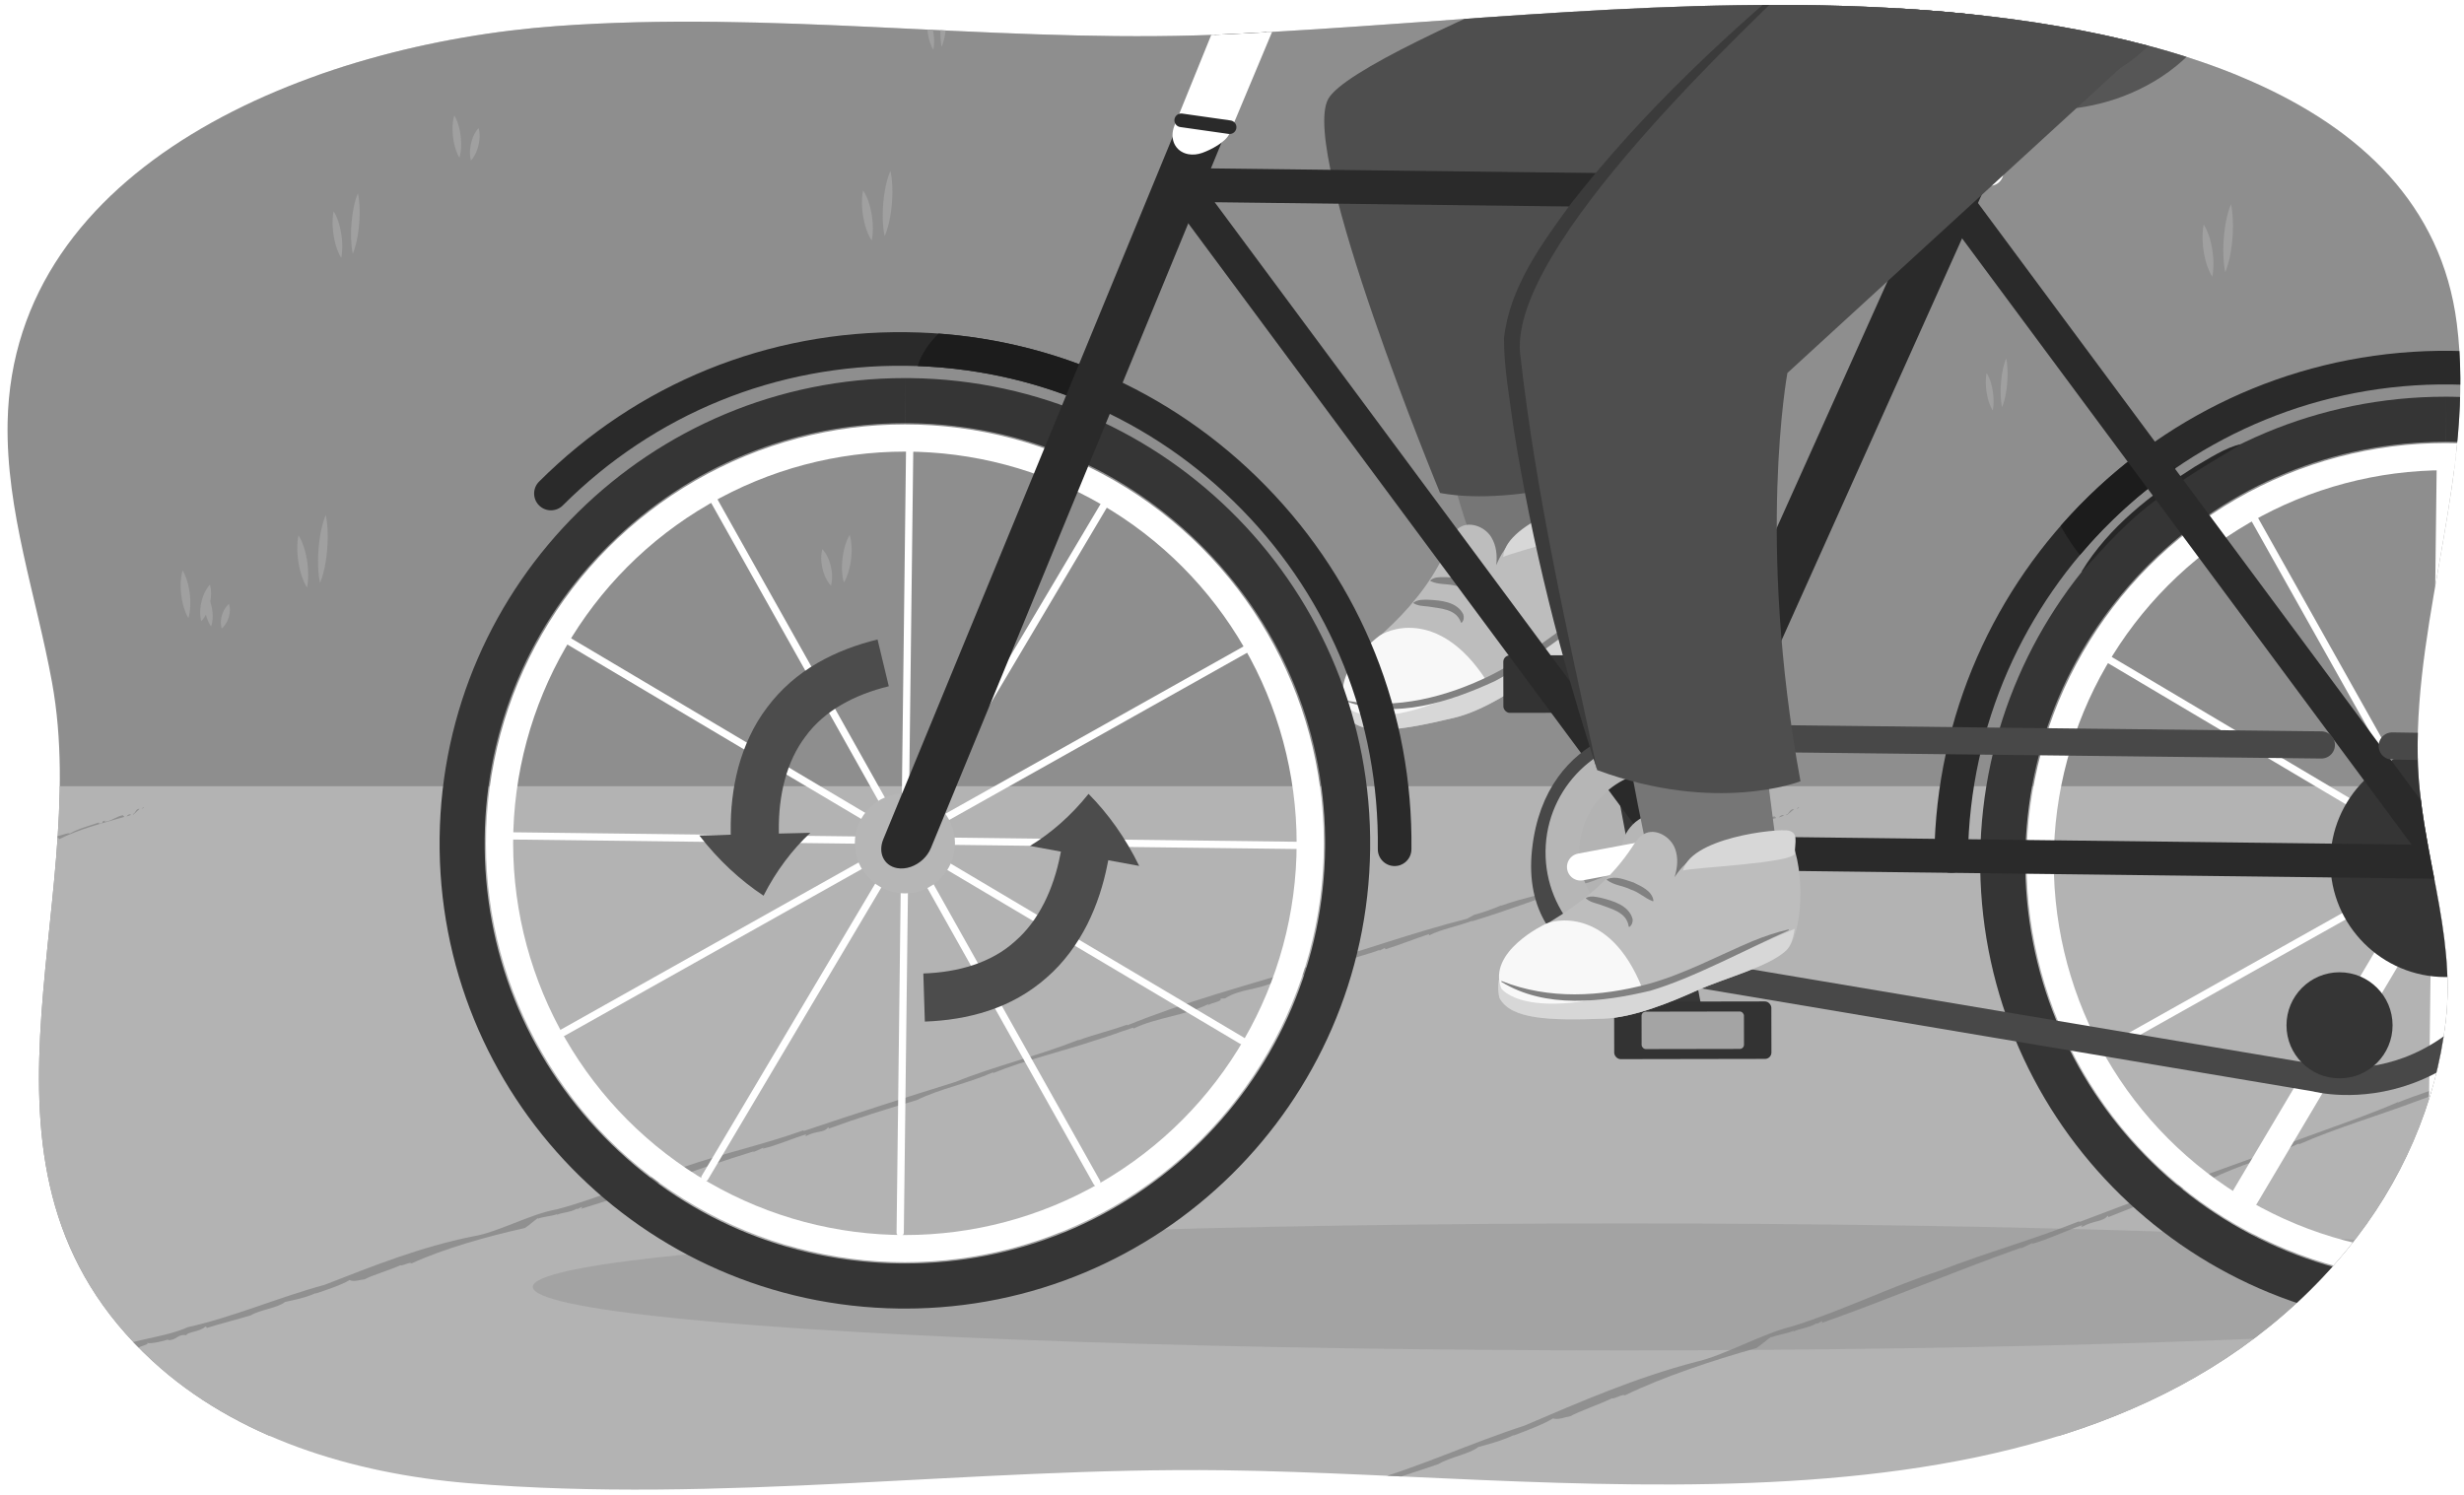 <?xml version="1.0" encoding="UTF-8"?>
<svg id="uuid-1025eac9-3e94-4cd1-8387-45c514c1b015" data-name="Artwork" xmlns="http://www.w3.org/2000/svg" width="380" height="230.533" xmlns:xlink="http://www.w3.org/1999/xlink" viewBox="0 0 380 230.533">
  <defs>
    <clipPath id="uuid-f8311a73-021f-4ba6-a8eb-9be28d7d6da2">
      <path d="M184.482,5.461c-32.89,.925-65.711-3.822-98.57-1.444C47.877,6.77,1.948,25.361,1.174,65.145c-.265,13.636,4.419,26.77,6.849,40.1,6.413,35.179-16.456,75.231,15.489,104.659,12.862,11.849,30.811,17.373,48.733,18.857,38.885,3.221,77.562-2.485,116.426-1.994,56.74,.716,133.811,13.946,173.322-34.069,8.395-10.202,13.713-22.496,15.182-35.158,1.623-13.983-4.047-26.801-4.313-40.649-.433-22.502,8.881-44.429,6.029-66.992C374.232,13.059,328.008,3.534,293.894,1.365c-34.688-2.206-69.271,2.197-103.858,3.884-1.852,.09-3.703,.16-5.554,.212Z" style="fill: none;"/>
    </clipPath>
  </defs>
  <g style="clip-path: url(#uuid-f8311a73-021f-4ba6-a8eb-9be28d7d6da2);">
    <g>
      <g>
        <rect x="-152.155" y="-214.926" width="697.691" height="226.657" style="fill: #d3d3d3;"/>
        <path d="M199.479-77.652c-.078-1.525-.095-3.223,.99-4.385,.844-.905,2.163-1.258,3.415-1.478,7.821-1.375,16.193,.884,21.914,5.915-2.596-4.555-.464-11.222,4.718-13.209,3.826-1.467,8.15-.332,11.867,1.225,4.481,1.877,8.195,3.923,11.917,6.905,.218-3.314,.45-6.691,1.741-9.805,1.291-3.113,3.837-5.976,7.255-6.903,5.677-1.539,11.103,2.558,14.947,6.647,.699,.744,1.365,1.504,2.011,2.274,6.161-3.724,15.434-3.834,19.378,2.027,.651-.993,1.33-1.971,2.075-2.911,4.653-5.874,11.567-10.558,19.274-11.227,3.679-.319,7.363,.276,10.908,1.159,6.958,1.733,13.496,4.651,19.338,8.496,2.014-3.362,5.577-6.085,9.166-7.008,5.026-1.292,10.775-.039,14.335,3.433,1.073-1.461,2.351-2.791,3.893-3.936,6.476-4.809,15.816-4.787,23.338-1.932,2.113,.802,4.12,1.694,6.058,2.663,2.992-4.025,8.983-5.978,13.607-3.983,1.429-3.195,4.493-5.884,8.105-5.9,3.198-.014,6.027,2.058,7.641,4.615,1.614,2.557,2.923,4.464,3.519,7.398-.702-4.66-1.397-9.465-.136-14.061,1.261-4.595,4.982-8.979,9.97-9.732,5.769-.871,10.839,3.122,15.02,6.84,1.831-6.022-1.482-12.832,1.468-18.47,2.572-4.917,9.219-6.997,14.934-6.223,5.715,.774,10.723,3.765,15.538,6.687-.476-3.887-.952-7.774-1.427-11.66-.248-2.026-.489-4.127,.188-6.084,1.075-3.106,4.385-5.262,7.812-5.785,3.427-.522,6.918,.368,9.995,1.793,8.362,3.873,14.001,11.367,18.96,18.761l37.175-5.521S590.011-2.139,592.183,3.473c2.172,5.613-189.819,8.153-191.799,10.139-1.979,1.985-199.583-65.361-199.583-65.361-.441-8.634-.881-17.269-1.322-25.903Z" style="fill: #a4a4a4; opacity: .35;"/>
        <path d="M547.351,221.472H-161.228V-57.975s90.694-23.723,265.83-26.227c175.154-2.504,448.192,24.38,448.192,24.38l-5.444,281.293Z" style="fill: #8e8e8e;"/>
      </g>
      <rect x="-190.958" y="121.27" width="742.278" height="120.091" style="fill: #b3b3b3;"/>
      <g>
        <g>
          <path d="M128.154,90.328s.132-.413,.16-.984c.047-.577-.018-1.308-.182-2.012-.167-.703-.434-1.376-.731-1.854-.278-.483-.577-.772-.577-.772,0,0-.133,.414-.162,.985-.047,.577,.018,1.308,.184,2.011,.168,.703,.436,1.376,.733,1.853,.277,.483,.575,.773,.575,.773Z" style="fill: #a0a0a0;"/>
          <path d="M130.149,89.84s.276-.426,.516-1.091c.258-.662,.473-1.563,.587-2.479,.11-.917,.118-1.848,.024-2.562-.073-.71-.24-1.202-.24-1.202,0,0-.277,.425-.517,1.09-.259,.662-.473,1.563-.585,2.48-.109,.917-.114,1.849-.023,2.562,.073,.71,.238,1.201,.238,1.201Z" style="fill: #a0a0a0;"/>
        </g>
        <g>
          <path d="M34.203,96.932s-.109-.278-.132-.662c-.039-.388,.014-.88,.15-1.352,.138-.472,.359-.925,.605-1.247,.23-.325,.478-.519,.478-.519,0,0,.11,.278,.134,.662,.039,.388-.015,.88-.152,1.352-.139,.472-.361,.925-.606,1.246-.229,.325-.476,.519-.476,.519Z" style="fill: #a0a0a0;"/>
          <path d="M32.552,96.604s-.228-.286-.427-.733c-.213-.445-.392-1.051-.485-1.667-.091-.616-.097-1.243-.02-1.722,.061-.478,.198-.808,.198-.808,0,0,.229,.286,.428,.733,.214,.445,.392,1.051,.484,1.667,.09,.616,.095,1.243,.019,1.723-.061,.478-.197,.807-.197,.807Z" style="fill: #a0a0a0;"/>
        </g>
        <g>
          <path d="M134.44,37.083s.132-.566,.16-1.349c.047-.79-.018-1.793-.182-2.757-.167-.962-.434-1.886-.731-2.541-.278-.661-.577-1.058-.577-1.058,0,0-.133,.567-.162,1.349-.047,.791,.018,1.793,.184,2.756,.168,.962,.436,1.885,.733,2.539,.277,.662,.575,1.059,.575,1.059Z" style="fill: #a0a0a0;"/>
          <path d="M136.435,36.413s.276-.584,.516-1.495c.258-.907,.473-2.141,.586-3.397,.11-1.256,.118-2.533,.024-3.511-.073-.974-.24-1.647-.24-1.647,0,0-.277,.583-.517,1.494-.259,.907-.473,2.143-.585,3.399-.109,1.256-.114,2.534-.023,3.511,.073,.974,.238,1.646,.238,1.646Z" style="fill: #a0a0a0;"/>
        </g>
        <path d="M.665,129.404s-.109-.279-.132-.662c-.039-.388,.015-.88,.151-1.352,.138-.472,.359-.925,.605-1.246,.23-.325,.478-.519,.478-.519,0,0,.11,.278,.134,.661,.039,.388-.015,.88-.152,1.352-.139,.472-.361,.925-.606,1.246-.229,.325-.476,.52-.476,.52Z" style="fill: #a0a0a0;"/>
        <g>
          <path d="M31.046,95.81s-.132-.413-.16-.984c-.047-.576,.017-1.308,.182-2.012,.167-.703,.434-1.376,.731-1.854,.278-.483,.577-.772,.577-.772,0,0,.133,.414,.162,.985,.047,.576-.018,1.308-.184,2.011-.168,.703-.436,1.376-.733,1.853-.277,.483-.575,.773-.575,.773Z" style="fill: #a0a0a0;"/>
          <path d="M29.051,95.321s-.276-.426-.516-1.091c-.258-.662-.473-1.563-.586-2.479-.11-.917-.118-1.848-.024-2.562,.073-.71,.24-1.202,.24-1.202,0,0,.277,.425,.517,1.09,.259,.662,.473,1.563,.585,2.48,.109,.917,.114,1.849,.023,2.562-.073,.71-.238,1.201-.238,1.201Z" style="fill: #a0a0a0;"/>
        </g>
        <g>
          <path d="M307.329,63.297s.094-.423,.114-1.009c.034-.59-.013-1.34-.13-2.06-.12-.718-.311-1.41-.524-1.899-.199-.495-.414-.791-.414-.791,0,0-.095,.423-.116,1.009-.034,.59,.013,1.339,.132,2.06,.121,.718,.313,1.409,.525,1.898,.199,.496,.412,.792,.412,.792Z" style="fill: #a0a0a0;"/>
          <path d="M308.758,62.797s.198-.436,.37-1.117c.185-.678,.339-1.602,.42-2.541,.079-.939,.084-1.893,.017-2.624-.053-.728-.172-1.231-.172-1.231,0,0-.199,.436-.37,1.117-.186,.677-.339,1.601-.419,2.54-.078,.939-.082,1.895-.016,2.625,.053,.728,.171,1.231,.171,1.231Z" style="fill: #a0a0a0;"/>
        </g>
        <g>
          <path d="M47.357,90.615s.132-.591,.16-1.408c.047-.824-.017-1.871-.182-2.875-.167-1.003-.434-1.967-.731-2.65-.278-.691-.577-1.104-.577-1.104,0,0-.133,.591-.162,1.408-.047,.824,.018,1.869,.184,2.875,.168,1.003,.436,1.966,.733,2.649,.277,.692,.575,1.105,.575,1.105Z" style="fill: #a0a0a0;"/>
          <path d="M49.352,89.916s.276-.609,.516-1.559c.258-.946,.473-2.235,.586-3.546,.11-1.311,.118-2.641,.024-3.662-.073-1.016-.24-1.717-.24-1.717,0,0-.277,.609-.517,1.559-.259,.945-.474,2.234-.585,3.545-.109,1.311-.114,2.644-.023,3.663,.073,1.016,.238,1.717,.238,1.717Z" style="fill: #a0a0a0;"/>
        </g>
        <g>
          <path d="M341.186,42.674s.132-.591,.16-1.408c.047-.824-.017-1.871-.182-2.875-.167-1.003-.434-1.967-.731-2.65-.278-.691-.577-1.104-.577-1.104,0,0-.133,.591-.162,1.408-.047,.824,.018,1.869,.184,2.875,.168,1.003,.436,1.966,.733,2.649,.277,.692,.575,1.105,.575,1.105Z" style="fill: #a0a0a0;"/>
          <path d="M343.181,41.976s.276-.609,.516-1.559c.258-.946,.473-2.235,.586-3.546,.11-1.311,.118-2.641,.024-3.662-.073-1.016-.24-1.717-.24-1.717,0,0-.277,.609-.517,1.559-.259,.945-.474,2.234-.585,3.545-.109,1.311-.114,2.644-.023,3.663,.073,1.016,.238,1.717,.238,1.717Z" style="fill: #a0a0a0;"/>
        </g>
        <g>
          <path d="M72.627,24.756s-.117-.368-.142-.876c-.042-.513,.016-1.164,.162-1.79,.149-.625,.386-1.225,.65-1.65,.247-.429,.514-.687,.514-.687,0,0,.118,.368,.144,.876,.042,.513-.016,1.164-.164,1.789-.15,.625-.388,1.224-.652,1.649-.247,.43-.512,.688-.512,.688Z" style="fill: #a0a0a0;"/>
          <path d="M70.851,24.321s-.246-.379-.459-.97c-.229-.589-.421-1.39-.522-2.206-.098-.816-.105-1.645-.021-2.279,.065-.632,.213-1.069,.213-1.069,0,0,.247,.379,.46,.97,.231,.589,.421,1.391,.521,2.207,.097,.816,.102,1.645,.02,2.28-.065,.632-.212,1.069-.212,1.069Z" style="fill: #a0a0a0;"/>
        </g>
        <g>
          <path d="M52.632,39.756s.117-.526,.142-1.253c.042-.733-.016-1.664-.162-2.558-.149-.892-.386-1.75-.65-2.358-.247-.615-.514-.983-.514-.983,0,0-.118,.526-.144,1.253-.042,.733,.016,1.663,.164,2.558,.15,.892,.388,1.749,.652,2.357,.247,.616,.512,.983,.512,.983Z" style="fill: #a0a0a0;"/>
          <path d="M54.407,39.134s.246-.542,.459-1.387c.229-.842,.421-1.989,.522-3.155,.098-1.166,.105-2.35,.021-3.259-.065-.904-.213-1.528-.213-1.528,0,0-.247,.542-.46,1.387-.231,.84-.421,1.988-.521,3.154-.097,1.166-.102,2.353-.02,3.259,.065,.904,.212,1.528,.212,1.528Z" style="fill: #a0a0a0;"/>
        </g>
        <g>
          <path d="M143.948,7.663s.084-.377,.102-.898c.03-.525-.011-1.193-.116-1.833-.106-.639-.277-1.254-.466-1.689-.177-.441-.368-.704-.368-.704,0,0-.085,.377-.103,.898-.03,.525,.012,1.192,.117,1.833,.107,.639,.278,1.253,.467,1.689,.177,.441,.367,.705,.367,.705Z" style="fill: #a0a0a0;"/>
          <path d="M145.22,7.218s.176-.388,.329-.994c.164-.603,.302-1.425,.374-2.261,.07-.836,.075-1.684,.015-2.335-.047-.647-.153-1.095-.153-1.095,0,0-.177,.388-.33,.994-.165,.602-.302,1.425-.373,2.26-.07,.836-.073,1.686-.015,2.336,.047,.647,.152,1.095,.152,1.095Z" style="fill: #a0a0a0;"/>
        </g>
      </g>
      <g>
        <g>
          <polygon points="22.2 124.546 22.07 124.515 21.844 124.786 22.2 124.546" style="fill: #909090;"/>
          <path d="M20.467,125.54c.065,.016,.056,.078,.122,.094l.928-.864c-.582-.139-.667,.864-1.05,.77Z" style="fill: #909090;"/>
          <path d="M20.128,125.589c-.463,.013-.561,.313-.634,.426,.088-.236,.809-.193,.634-.426Z" style="fill: #909090;"/>
          <path d="M-26.633,141.452l-.04,.226c1.707-.921,3.868-1.219,5.742-1.98l-.108,.11c4.9-1.47,9.294-3.22,14.085-4.901-.069,.044-.076,.11-.147,.157,.212-.141,.431-.347,.698-.414,.082,.022-.045,.113-.123,.16,1.123-.003,2.936-1.155,3.653-1.11,.277-.125,.361-.299,.169-.35,3.761-1.282,7.792-2.627,11.569-4.102,.199-.015,.261,.062,.245,.189,3.132-1.565,6.652-2.453,10.052-3.438,.086-.178-.39-.036-.103-.283-1.139,.173-1.88,.964-2.942,1.027l.084-.172c-.742,.142-.039,.379-.836,.444-.328-.018,.02-.191-.119-.158-1.504,.536-3.128,.92-4.458,1.695-.445-.175-1.637,.508-2.286,.412-.358,.238-.762,.334-.851,.571-5.371,1.536-10.721,3.537-16.181,5.244-2.376,1.363-5.642,1.67-8.611,2.816-.027-.013-.03-.035-.015-.058-.944,.45-2.362,.97-3.562,1.276l-.924,.551c-7.244,1.766-14.383,4.401-21.649,6.484-8.228,2.456-15.525,4.329-23.264,7.586-.007-.057-.081-.066,.118-.154-2.265,.841-4.424,1.306-6.553,2.108l-.01-.057c-5.23,2.161-11.208,3.485-16.233,5.62-6.324,1.95-13.441,4.26-20.073,6.517l-.019-.115c-5.269,1.925-10.617,2.979-15.892,4.844-5.561,1.487-11.074,4.203-16.709,5.621-3.592,.545-7.718,3.126-11.109,3.585-6.869,1.249-13.101,3.822-19.54,6.419-6.184,1.629-12.018,4.327-18.109,5.583-2.669,1.278-6.033,1.377-9.106,2.476l.154,.101c-1.247-.059-2.304,1.366-3.195,.973l.109-.065c-.69-.125-1.14,1.169-1.616,.912l-.047,.184c-.701,.271-.14-.148-.711-.034-.202,.085,.01,.305-.451,.354-.294-.6-1.709,.692-1.982,0,.391-.124-.7-.08,.132-.507-.273,.007-1.461,.422-1.258,.688-.001,.351-.382,.777,.425,.793l.073-.278c.319,.154,.223,.057,.366,.203,.962-.271,1.196,.026,1.923-.05-.009-.005-.018-.009-.011-.024,.378-.426,1.076-.465,1.458-.543l.189,.082c.31,.199,.915-.872,.773-.316,1.899-.729,4.12-1.426,6.281-2.117,.247-.272,1.661-.508,1.081-.699,.664,.216,2.304-.196,2.897-.4-.011,.043-.023,.093-.121,.108,1.318,.135,1.227-.9,2.508-.63,.032-.488,2.017-.487,2.47-1.192,.165,.054,.237,.127,.213,.22,1.959-.61,4.169-1.138,5.83-1.643,1.293-.829,3.479-.913,4.528-1.824,1.043-.208,2.742-.505,4.082-1.162l-.116,.108c1.577-.534,3.551-1.189,4.535-1.865,.629,.355,1.283,.037,2.02-.02,.986-.569,3.146-1.178,4.695-1.903,.321,.154,1.303-.521,1.493-.21,4.323-2.087,9.996-3.634,14.988-4.675l-.062,.046c.569-.384,1.163-1.023,1.726-1.464,.072,.009,.083,.068-.052,.108,.864-.343,1.795-.273,2.658-.615q.01,.058-.116,.157c.78-.413,1.797-.273,2.691-.844l.083,.072,.582-.322c.02,.116,.049,.292-.294,.36,7.619-2.295,15.264-5.355,23.077-7.739l-.252,.196,1.45-.668c.01,.059-.054,.109-.118,.157,1.983-.42,3.879-1.368,5.768-1.914,.009,.057-.241,.255,.041,.233,1.291-.744,2.354-.311,2.849-1.163,.074,.009,.163,.137,.038,.233,3.794-1.433,7.761-2.677,11.683-3.808,3.058-1.598,6.842-2.228,10.062-3.748l.02,.119c4.229-1.78,8.985-2.817,13.474-4.329,1.889-.548,3.113-1.084,4.994-1.689l.092,.127c2.999-1.546,6.819-1.626,9.938-3.27l-.167,.266c.418-.462,2.034-.529,1.676-.979l.633-.03c2.032-1.39,4.189-.984,6.804-2.297l-.142,.179c.702-.326,1.532-.672,2.11-.732-.079,.044-.028,.068-.192,.155,2.446-.245,4.83-1.586,7.256-2.335l-.202,.313c1.085-.637,3.309-1.069,4.808-1.678l-.06,.136,.73-.397,.088,.208c2.006-.62,3.83-1.402,5.775-2.046Z" style="fill: #909090;"/>
        </g>
        <path d="M432.471,148.038l-.068,.241c2.333-1.234,5.231-1.895,7.777-2.988l-.151,.131c6.622-2.322,12.588-4.853,19.078-7.376-.094,.057-.109,.126-.206,.187,.291-.181,.597-.431,.957-.543,.108,.009-.067,.125-.173,.186,1.496-.186,3.986-1.676,4.938-1.746,.376-.175,.5-.369,.247-.391,5.092-1.942,10.549-3.994,15.675-6.138,.267-.048,.344,.022,.314,.156,4.272-2.134,9.019-3.627,13.611-5.202,.126-.199-.517,.026-.119-.277-1.528,.364-2.566,1.306-3.985,1.545l.124-.192c-.998,.268-.077,.399-1.142,.596-.436,.035,.039-.202-.149-.144-2.038,.801-4.226,1.463-6.048,2.484-.581-.109-2.214,.794-3.072,.8-.492,.305-1.036,.47-1.17,.731-7.254,2.467-14.51,5.414-21.893,8.073-3.253,1.801-7.623,2.651-11.653,4.323-.035-.009-.038-.031-.016-.057-1.286,.62-3.209,1.391-4.828,1.903l-1.266,.722c-9.764,3.011-19.444,6.906-29.257,10.249-11.119,3.887-20.96,7.017-31.479,11.655-.005-.058-.103-.056,.167-.179-3.071,1.241-5.977,2.074-8.866,3.254l-.01-.057c-7.106,3.093-15.154,5.439-21.986,8.472-8.549,3.052-18.179,6.607-27.159,10.028l-.018-.116c-7.143,2.855-14.335,4.818-21.482,7.611-7.504,2.448-15.022,6.162-22.62,8.551-4.82,1.149-10.482,4.499-15.029,5.527-9.23,2.414-17.697,6.096-26.442,9.839-8.343,2.697-16.288,6.445-24.482,8.739-3.638,1.761-8.126,2.41-12.291,4.05l.199,.08c-1.657,.141-3.156,1.792-4.318,1.529l.149-.085c-.911-.017-1.593,1.398-2.211,1.209l-.074,.198c-.952,.395-.177-.13-.946,.08-.274,.121-.006,.315-.624,.441-.353-.575-2.321,.996-2.641,.323,.529-.192-.928,.031,.208-.547-.365,.052-1.974,.675-1.72,.919-.024,.365-.558,.869,.516,.754l.115-.301c.415,.108,.294,.023,.475,.151,1.299-.438,1.592-.167,2.565-.365-.012-.003-.023-.007-.013-.023,.531-.504,1.463-.658,1.977-.801l.247,.055c.4,.156,1.275-1.053,1.05-.454,2.577-1.065,5.58-2.15,8.503-3.219,.346-.323,2.245-.798,1.484-.901,.871,.116,3.083-.579,3.886-.887-.017,.047-.037,.1-.168,.132,1.748-.074,1.692-1.134,3.381-1.062,.074-.511,2.719-.833,3.367-1.639,.216,.029,.308,.093,.269,.193,2.649-.952,5.627-1.859,7.872-2.654,1.776-1.07,4.693-1.513,6.149-2.629,1.403-.386,3.686-.97,5.513-1.87l-.162,.131c2.135-.81,4.807-1.812,6.161-2.673,.815,.266,1.707-.171,2.692-.349,1.35-.751,4.267-1.734,6.377-2.738,.418,.107,1.769-.753,2.002-.461,5.893-2.868,13.549-5.397,20.267-7.289l-.086,.058c.783-.491,1.614-1.25,2.393-1.799,.095-.002,.106,.057-.076,.121,1.173-.496,2.408-.575,3.58-1.07q.01,.059-.164,.182c1.066-.555,2.411-.575,3.639-1.313l.106,.061,.796-.429c.02,.117,.047,.294-.415,.422,10.297-3.621,20.677-8.039,31.239-11.784l-.348,.245,1.974-.929c.009,.06-.078,.122-.167,.182,2.669-.759,5.255-2.051,7.808-2.925,.008,.058-.338,.304,.039,.235,1.767-.982,3.156-.706,3.869-1.67,.098-.003,.208,.116,.035,.235,5.146-2.104,10.511-4.041,15.808-5.851,4.176-2.156,9.257-3.425,13.645-5.526l.018,.121c5.748-2.535,12.15-4.385,18.227-6.683,2.552-.876,4.217-1.631,6.761-2.565l.115,.117c4.095-2.092,9.188-2.797,13.449-5.01l-.239,.303c.586-.547,2.744-.88,2.296-1.289l.846-.134c2.797-1.773,5.644-1.703,9.212-3.49l-.201,.209c.957-.453,2.084-.946,2.858-1.103-.108,.059-.042,.075-.266,.192,3.275-.652,6.536-2.432,9.816-3.603l-.29,.358c1.487-.837,4.477-1.648,6.513-2.523l-.088,.151,.999-.53,.104,.202c2.712-.969,5.192-2.078,7.824-3.062Z" style="fill: #909090;"/>
        <g>
          <polygon points="277.471 124.546 277.323 124.521 277.05 124.807 277.471 124.546" style="fill: #909090;"/>
          <path d="M275.427,125.639c.074,.013,.061,.077,.136,.09l1.111-.922c-.663-.113-.81,.91-1.247,.832Z" style="fill: #909090;"/>
          <path d="M275.034,125.705c-.533,.036-.661,.344-.75,.463,.113-.243,.941-.234,.75-.463Z" style="fill: #909090;"/>
          <path d="M231.513,139.632c.046-.016,.105-.042,.148-.064-.08,.017-.127,.04-.148,.064Z" style="fill: #909090;"/>
          <path d="M220.411,144.06l-.057,.232c2.011-1.018,4.514-1.424,6.709-2.286l-.13,.116c5.715-1.728,10.86-3.716,16.459-5.653-.082,.048-.093,.115-.177,.166,.251-.154,.514-.374,.824-.454,.093,.018-.057,.117-.149,.168,1.294-.057,3.438-1.314,4.261-1.302,.324-.14,.43-.321,.211-.364,4.393-1.483,9.102-3.042,13.523-4.721,.231-.025,.298,.05,.273,.18,3.682-1.74,7.78-2.811,11.743-3.974,.107-.185-.448-.018-.105-.283-1.32,.23-2.212,1.07-3.438,1.185l.105-.178c-.862,.18-.064,.386-.984,.491-.376-.002,.032-.195-.13-.155-1.758,.617-3.647,1.085-5.217,1.935-.504-.156-1.91,.595-2.653,.529-.423,.259-.893,.376-1.008,.621-6.26,1.817-12.52,4.106-18.89,6.103-2.802,1.498-6.578,1.967-10.054,3.274-.031-.012-.033-.034-.014-.058-1.109,.502-2.768,1.099-4.165,1.467l-1.091,.603c-8.429,2.141-16.779,5.16-25.248,7.624-9.596,2.889-18.091,5.142-27.161,8.821-.005-.058-.09-.064,.143-.162-2.649,.963-5.158,1.538-7.65,2.456l-.009-.057c-6.128,2.445-13.077,4.077-18.968,6.487-7.378,2.284-15.687,4.972-23.434,7.583l-.017-.115c-6.162,2.208-12.372,3.535-18.538,5.683-6.477,1.777-12.958,4.8-19.516,6.511-4.163,.726-9.041,3.545-12.968,4.174-7.971,1.599-15.273,4.51-22.815,7.457-7.201,1.952-14.051,4.972-21.127,6.54-3.136,1.426-7.016,1.688-10.608,2.952l.173,.095c-1.434,0-2.719,1.498-3.726,1.142l.128-.071c-.789-.094-1.369,1.241-1.906,1.004l-.063,.189c-.821,.309-.154-.143-.818,0-.236,.096-.003,.31-.537,.382-.31-.595-2.002,.785-2.283,.095,.457-.145-.802-.048,.176-.521-.315,.02-1.703,.498-1.482,.759-.019,.357-.477,.808,.451,.785l.097-.286c.36,.141,.255,.047,.412,.189,1.121-.321,1.376-.031,2.218-.144-.01-.004-.02-.008-.011-.024,.456-.451,1.262-.524,1.706-.621l.214,.075c.348,.188,1.096-.929,.906-.358,2.222-.831,4.814-1.646,7.336-2.452,.298-.288,1.937-.596,1.278-.761,.755,.187,2.664-.31,3.357-.546-.015,.044-.031,.095-.145,.115,1.512,.074,1.456-.973,2.919-.761,.061-.497,2.347-.591,2.903-1.329,.187,.047,.267,.117,.235,.213,2.285-.714,4.857-1.356,6.794-1.949,1.529-.904,4.051-1.094,5.303-2.069,1.211-.261,3.183-.645,4.758-1.377l-.139,.115c1.842-.618,4.147-1.378,5.313-2.112,.707,.33,1.476-.024,2.327-.117,1.163-.625,3.68-1.348,5.5-2.158,.363,.14,1.526-.592,1.73-.285,5.08-2.327,11.688-4.17,17.489-5.467l-.074,.05c.674-.417,1.388-1.094,2.058-1.569,.083,.006,.092,.065-.065,.113,1.011-.39,2.08-.364,3.091-.752q.009,.059-.141,.165c.919-.456,2.083-.363,3.14-.986l.092,.069,.686-.355c.018,.117,.043,.294-.356,.38,8.886-2.696,17.839-6.171,26.953-8.967l-.3,.211,1.702-.748c.008,.059-.067,.113-.143,.165,2.304-.522,4.534-1.576,6.736-2.221,.007,.057-.29,.27,.036,.235,1.522-.817,2.726-.429,3.337-1.318,.085,.006,.181,.131,.032,.234,4.439-1.637,9.068-3.092,13.64-4.428,3.599-1.77,7.988-2.591,11.77-4.29l.017,.12c4.957-2.011,10.484-3.293,15.728-5.043,2.202-.647,3.638-1.251,5.834-1.955l.1,.125c3.529-1.714,7.932-1.979,11.604-3.798l-.205,.278c.504-.489,2.369-.635,1.978-1.075l.731-.061c2.408-1.509,4.873-1.201,7.948-2.659l-.173,.189c.825-.365,1.797-.756,2.466-.845-.093,.049-.036,.07-.229,.167,2.829-.367,5.64-1.843,8.469-2.72l-.248,.328c1.281-.699,3.863-1.245,5.619-1.935l-.075,.141,.86-.438,.092,.207c2.34-.726,4.479-1.607,6.75-2.355Z" style="fill: #909090;"/>
          <path d="M243.891,136.35c-.008,0-.018,.003-.027,.001-.064,.041-.031,.028,.027-.001Z" style="fill: #909090;"/>
          <path d="M11.482,211.222c-.112,.021-.205,.036-.3,.047,.036,.037,.206-.028,.3-.047Z" style="fill: #909090;"/>
        </g>
      </g>
    </g>
    <ellipse cx="250.543" cy="198.486" rx="168.375" ry="9.794" style="fill: gray; opacity: .32;"/>
    <g>
      <path d="M243.834,65.111c1.307,.694,3.56,22.524,3.56,22.524,0,0-8.894,6.981-16.908,4.683-11.22-27.432-5.462-25.297-5.462-25.297l18.81-1.91Z" style="fill: #767676;"/>
      <g>
        <path d="M247.148,77.881c-.017-.093-.041-.178-.076-.25-1.014-2.053-9.661,3.517-12.804,5.141-1.807,.934-2.903,2.893-3.509,4.392,.161-1.523,.009-3.013-.762-4.296-1.043-1.736-3.632-2.626-5.174-1.313-.731,.622-1.077,1.569-1.44,2.458-1.894,4.635-4.985,8.714-8.576,12.203-2.072,2.014-4.348,3.881-5.902,6.317-1.554,2.436-2.275,5.651-.956,8.223,2.368,2.791,8.059,1.927,16.348-.054,4.522-1.081,9.584-4.456,13.343-7.127,3.795-2.696,10.071-5.683,12.212-8.696,2.056-2.893,.524-12.681-2.702-16.996Z" style="fill: #bdbdbd;"/>
        <path d="M219.621,108.217c-4.739,.975-8.366,1.42-12.343-.261,.023,.97,.22,1.923,.67,2.799,2.368,2.791,8.059,1.927,16.348-.054,4.522-1.081,9.584-4.456,13.343-7.127,3.795-2.696,10.071-5.683,12.212-8.696,.546-.768,.721-2.015,.626-3.508-6.349,4.187-12.18,9.157-18.966,12.665-3.745,1.936-7.758,3.333-11.889,4.183Z" style="fill: #d7d7d7;"/>
        <path d="M207.887,109.197s4.52,4.575,21.286-4.324c-7.469-11.461-15.637-7.592-16.648-6.647,0,0-7.881,5.83-4.638,10.971Z" style="fill: #f8f8f8;"/>
        <path d="M249.615,91.768c-5.657,3.998-13.035,10.137-19.133,13.315-6.949,3.179-15.259,5.907-22.757,3.127-.072-.025-.042-.144,.035-.128,7.65,1.413,15.379-.586,22.228-3.97,5.157-2.589,9.679-6.355,14.461-9.604,1.626-1.071,3.316-2.061,5.101-2.856,.067-.034,.132,.072,.066,.115h0Z" style="fill: #818181;"/>
        <path d="M231.834,85.905c1.321-.753,16.679-4.469,16.395-5.99-.331-1.773-.042-3.164-1.644-3.227-1.602-.062-15.08,4.092-14.756,9.57" style="fill: #d7d7d7;"/>
        <path d="M228.176,91.454c-1.409-.25-2.298-.947-3.678-1.103-1.31-.371-2.581-.105-3.874-.725-.042-.021-.059-.071-.038-.113,.624-.533,1.376-.488,2.062-.496,1.397-.004,2.811,.232,4.087,.845,.621,.322,1.335,.669,1.537,1.487,.015,.058-.037,.115-.096,.105h0Z" style="fill: #818181;"/>
        <path d="M225.305,96.001c-.737-2.124-3.195-2.139-5.098-2.458-.722-.085-1.437-.066-2.184-.481-.041-.021-.057-.07-.036-.111,.71-.518,1.531-.452,2.29-.448,1.891,.093,4.401,.293,5.382,2.225,.165,.452,.092,.966-.213,1.298-.04,.045-.118,.032-.141-.025h0Z" style="fill: #818181;"/>
      </g>
      <path d="M251.955,72.221s-17.663,6.091-29.869,3.814c0,0-21.695-52.396-17.263-60.742,4.432-8.346,77.579-35.301,77.579-35.301l24.691,25.86-63.701,27.663s6.085,19.986,8.563,38.706Z" style="fill: #4e4e4e;"/>
      <g>
        <circle cx="254.621" cy="132.557" r="3.121" style="fill: #373737;"/>
        <circle cx="248.533" cy="105.318" r="2.207" style="fill: #373737;"/>
        <polygon points="246.379 105.8 251.575 133.238 257.667 131.876 250.687 104.837 246.379 105.8" style="fill: #373737;"/>
        <line x1="249.741" y1="105.991" x2="256.171" y2="131.718" style="fill: #373737;"/>
      </g>
      <rect x="231.848" y="101.066" width="24.245" height="8.866" rx=".987" ry=".987" transform="translate(488.124 210.572) rotate(179.9)" style="fill: #333;"/>
      <path d="M257.31,133.099c1.29-.172,2.464-.987,3.037-2.262l49.275-109.721c.88-1.959,.005-4.26-1.954-5.14-1.96-.879-4.26-.005-5.14,1.954l-49.275,109.721c-.88,1.959-.005,4.26,1.954,5.14,.684,.307,1.41,.4,2.103,.308Z" style="fill: #2a2a2a;"/>
      <path d="M305.113,26.673c1.29-.174,2.463-.991,3.034-2.267l5.005-11.185c.877-1.96,0-4.26-1.961-5.137-1.96-.877-4.261,.001-5.137,1.961l-5.005,11.185c-.877,1.96,0,4.26,1.961,5.137,.685,.306,1.411,.398,2.103,.305Z" style="fill: #b6b6b6;"/>
      <g>
        <circle cx="377.147" cy="132.943" r="62.512" style="fill: none; stroke: #fff; stroke-linecap: round; stroke-linejoin: round; stroke-width: 4.192px;"/>
        <line x1="377.882" y1="72.084" x2="376.421" y2="192.976" style="fill: none; stroke: #fff; stroke-linecap: round; stroke-linejoin: round; stroke-width: 4.192px;"/>
        <path d="M377.137,61.186v6.951c.265,0,.526,.002,.792,.005,17.309,.209,33.501,7.146,45.593,19.534,12.092,12.387,18.635,28.742,18.426,46.051-.208,17.169-7.051,33.268-19.27,45.332-12.209,12.054-28.373,18.692-45.514,18.692-.268,0-.531-.002-.801-.005-35.732-.432-64.451-29.853-64.019-65.585,.208-17.169,7.051-33.267,19.27-45.33,12.209-12.053,28.373-18.692,45.515-18.693l.008-6.951m-.009,0c-39.223,.003-71.259,31.56-71.735,70.891-.479,39.628,31.258,72.141,70.885,72.62,.298,.004,.588,.005,.885,.005,39.223,0,71.259-31.56,71.735-70.891,.479-39.628-31.257-72.141-70.885-72.62-.298-.004-.588-.005-.885-.005h0Z" style="fill: #353535;"/>
        <path d="M345.628,68.519c-4.513,2.743-9.106,5.311-13.212,8.645-4.254,3.157-7.787,7.031-11.278,10.997l-.082-.058c4.171-6.829,10.729-11.894,17.414-16.113,2.089-1.196,4.932-3.086,7.158-3.471h0Z" style="fill: #262626;"/>
        <line x1="408.007" y1="80.548" x2="346.296" y2="184.513" style="fill: none; stroke: #fff; stroke-linecap: round; stroke-linejoin: round; stroke-width: 4.192px;"/>
        <line x1="429.865" y1="102.94" x2="324.438" y2="162.121" style="fill: none; stroke: #fff; stroke-linecap: round; stroke-linejoin: round; stroke-width: 1.119px;"/>
        <line x1="437.598" y1="133.261" x2="316.705" y2="131.8" style="fill: none; stroke: #fff; stroke-linecap: round; stroke-linejoin: round; stroke-width: 4.192px;"/>
        <line x1="429.134" y1="163.386" x2="325.169" y2="101.674" style="fill: none; stroke: #fff; stroke-linecap: round; stroke-linejoin: round; stroke-width: 1.119px;"/>
        <line x1="406.742" y1="185.243" x2="347.561" y2="79.817" style="fill: none; stroke: #fff; stroke-linecap: round; stroke-linejoin: round; stroke-width: 1.119px;"/>
        <circle cx="377.147" cy="132.943" r="17.754" style="fill: #353535;"/>
      </g>
      <g>
        <circle cx="139.554" cy="130.072" r="62.512" style="fill: none; stroke: #fff; stroke-linecap: round; stroke-linejoin: round; stroke-width: 4.192px;"/>
        <line x1="140.29" y1="69.212" x2="138.828" y2="190.105" style="fill: none; stroke: #fff; stroke-linecap: round; stroke-linejoin: round; stroke-width: 1.119px;"/>
        <path d="M139.545,58.314v6.951c.265,0,.526,.002,.792,.005,17.309,.209,33.501,7.146,45.593,19.534,12.092,12.387,18.635,28.742,18.426,46.051-.208,17.169-7.051,33.268-19.27,45.332-12.209,12.054-28.373,18.692-45.514,18.692-.268,0-.531-.002-.801-.005-17.309-.209-33.501-7.146-45.593-19.534-12.092-12.387-18.636-28.742-18.427-46.051,.208-17.169,7.051-33.267,19.27-45.33,12.209-12.053,28.373-18.692,45.515-18.693l.008-6.951m-.009,0c-39.223,.003-71.259,31.56-71.735,70.891-.479,39.628,31.258,72.141,70.885,72.62,.298,.004,.588,.005,.885,.005,39.223,0,71.259-31.56,71.735-70.891,.479-39.628-31.257-72.141-70.885-72.62-.298-.004-.588-.005-.885-.005h0Z" style="fill: #353535;"/>
        <line x1="170.415" y1="77.676" x2="108.703" y2="181.641" style="fill: none; stroke: #fff; stroke-linecap: round; stroke-linejoin: round; stroke-width: 1.119px;"/>
        <line x1="192.272" y1="100.068" x2="86.846" y2="159.249" style="fill: none; stroke: #fff; stroke-linecap: round; stroke-linejoin: round; stroke-width: 1.119px;"/>
        <line x1="200.005" y1="130.389" x2="79.113" y2="128.928" style="fill: none; stroke: #fff; stroke-linecap: round; stroke-linejoin: round; stroke-width: 1.119px;"/>
        <line x1="191.542" y1="160.514" x2="87.576" y2="98.803" style="fill: none; stroke: #fff; stroke-linecap: round; stroke-linejoin: round; stroke-width: 1.119px;"/>
        <line x1="169.149" y1="182.372" x2="109.969" y2="76.945" style="fill: none; stroke: #fff; stroke-linecap: round; stroke-linejoin: round; stroke-width: 1.119px;"/>
        <circle cx="139.554" cy="130.072" r="7.724" style="fill: #b6b6b6;"/>
      </g>
      <path d="M216.032,133.397c.95-.375,1.628-1.296,1.641-2.38,.254-21.057-7.706-40.951-22.415-56.02-14.709-15.069-34.406-23.508-55.462-23.762-21.395-.26-41.518,7.926-56.661,23.048-1.013,1.011-1.014,2.653-.003,3.665,1.012,1.014,2.653,1.014,3.666,.003,14.148-14.127,32.947-21.775,52.936-21.533,19.671,.238,38.073,8.122,51.814,22.2,13.742,14.078,21.179,32.665,20.941,52.336-.017,1.432,1.129,2.606,2.561,2.623,.347,.004,.679-.06,.982-.18Z" style="fill: #2a2a2a;"/>
      <path d="M141.528,56.461c.106-.427,.272-.847,.46-1.236,.683-1.414,1.634-2.694,2.775-3.772,8.71,.644,17.131,2.694,24.999,6.046,1.072,1.965,1.628,4.154,1.4,6.34-9.146-4.471-19.195-7.004-29.634-7.378Z" style="fill: #1c1c1c;"/>
      <path d="M140.501,133.688c1.318-.471,2.503-1.53,3.062-2.884L195.08,5.748c.858-2.082-.09-4.075-2.117-4.451-2.028-.375-4.366,1.008-5.224,3.09l-51.518,125.055c-.858,2.082,.09,4.075,2.117,4.451,.708,.131,1.454,.048,2.162-.205Z" style="fill: #2a2a2a;"/>
      <path d="M433.264,82.725c.302-.119,.587-.298,.836-.536,1.036-.988,1.075-2.629,.086-3.665-14.773-15.483-34.692-24.152-56.088-24.411-43.467-.526-79.257,34.41-79.782,77.877-.017,1.432,1.129,2.606,2.561,2.623,1.431,.018,2.606-1.129,2.623-2.56,.491-40.609,33.928-73.246,74.536-72.756,19.988,.242,38.598,8.341,52.399,22.806,.75,.786,1.876,.998,2.829,.622Z" style="fill: #2a2a2a;"/>
      <path d="M320.765,85.608c-1.116-1.408-2.106-2.914-2.97-4.494,3.727-4.262,7.904-8.119,12.455-11.497,1.093,.318,2.158,.718,3.168,1.243,.742,.386,1.444,.845,2.106,1.355-5.502,3.782-10.469,8.292-14.759,13.393Z" style="fill: #1c1c1c;"/>
      <polygon points="258.463 131.509 377.147 132.943 300.792 29.956 182.109 28.522 258.463 131.509" style="fill: none; stroke: #2a2a2a; stroke-linecap: round; stroke-linejoin: round; stroke-width: 5.213px;"/>
      <path d="M358,114.898l-101.678-1.17s-16.074-.037-17.967,17.538c-1.893,17.576,17.538,17.967,17.538,17.967l101.228,17.043s25.797,7.052,37.587-30.736c0,0,2.843-17.582-17.346-20.35l-8.431-.131" style="fill: none; stroke: #484848; stroke-linecap: round; stroke-linejoin: round; stroke-width: 4.192px;"/>
      <path d="M238.355,131.266c-.118,9.805,7.734,17.849,17.538,17.967s17.849-7.734,17.967-17.538c.118-9.805-7.734-17.849-17.538-17.967-9.805-.118-17.849,7.734-17.967,17.538Zm5.2,.063c.084-6.933,5.772-12.485,12.705-12.401,6.933,.084,12.485,5.772,12.401,12.705-.084,6.933-5.772,12.485-12.705,12.401-6.933-.084-12.485-5.772-12.401-12.705Z" style="fill: #b6b6b6;"/>
      <circle cx="256.108" cy="131.48" r="6.09" style="fill: #b6b6b6;"/>
      <path d="M183.259,23.781c-2.027-.376-2.975-2.369-2.117-4.451L189.053-.164c-1.124-.381-2.431-.864-3.744-1.433-5.656-2.452-8.282-5.127-8.263-8.417,.012-2.067,1.806-4.111,4.007-4.564,2.142-.442,3.88,.784,3.961,2.754,.631,1.417,5.767,3.886,10.898,5.225,1.877,.488,3.621,3.492,2.802,5.478l-9.083,21.682c-.558,1.355-2.893,2.544-4.212,3.015-.708,.253-1.454,.336-2.162,.205Zm1.759-35.44v0Zm-.026-.224h0Z" style="fill: #fff;"/>
      <polyline points="260.375 117.982 255.714 131.476 263.3 141.767" style="fill: none; stroke: #fff; stroke-linecap: round; stroke-linejoin: round; stroke-width: 4.192px;"/>
      <line x1="255.714" y1="131.476" x2="243.755" y2="133.716" style="fill: none; stroke: #fff; stroke-linecap: round; stroke-linejoin: round; stroke-width: 4.192px;"/>
      <circle cx="360.804" cy="158.14" r="8.18" style="fill: #353535;"/>
      <path d="M337.557,8.445c1.189-1.167,2.35-2.919,1.536-4.373-.68-1.215-2.321-1.411-3.713-1.416-5.125-.015-10.236,.647-15.36,.592-6.579-.071-13.11-1.325-19.69-1.262-6.579,.063-13.529,1.664-18.158,6.339-.679,.685-1.323,1.479-1.483,2.43-.285,1.699,1.138,3.309,2.775,3.848,1.637,.539,3.416,.279,5.118,.014l6.518-1.016c1.111-.173,2.221-.346,3.332-.519,.676-.105,1.431-.347,2.112-.178,.724,.179,1.421,.717,2.09,1.044,.727,.355,1.469,.678,2.223,.969,1.508,.583,3.064,1.038,4.646,1.368,6.363,1.327,13.142,.642,19.118-1.912,3.299-1.409,6.383-3.401,8.936-5.929Z" style="fill: #565656;"/>
      <path d="M331.972,5.887c-6.529,3.959-14.661,2.862-21.899,2.315-7.301-.84-14.665-1.273-21.719,1.175-.041,.016-.088-.005-.102-.048,.679-.577,1.704-.92,2.535-1.373,9.816-3.484,20.332-.072,30.384-.342,3.659-.077,7.208-.74,10.734-1.865,.08-.036,.15,.096,.066,.138h0Z" style="fill: #9d9d9d;"/>
      <line x1="299.66" y1="23.664" x2="306.885" y2="26.559" style="fill: none; stroke: #fff; stroke-linecap: round; stroke-linejoin: round; stroke-width: 4.192px;"/>
      <line x1="182.168" y1="18.556" x2="189.632" y2="19.618" style="fill: none; stroke: #2a2a2a; stroke-linecap: round; stroke-linejoin: round; stroke-width: 2.1px;"/>
      <g>
        <circle cx="254.884" cy="132.413" r="3.121" style="fill: #373737;"/>
        <circle cx="260.972" cy="159.651" r="2.207" style="fill: #373737;"/>
        <polygon points="263.126 159.169 257.931 131.732 251.838 133.093 258.818 160.132 263.126 159.169" style="fill: #373737;"/>
        <line x1="259.764" y1="158.978" x2="253.334" y2="133.251" style="fill: #373737;"/>
      </g>
      <g>
        <rect x="248.94" y="154.476" width="24.245" height="8.866" rx=".987" ry=".987" transform="translate(522.402 317.361) rotate(179.9)" style="fill: #333;"/>
        <rect x="253.169" y="156.022" width="15.788" height="5.773" rx=".643" ry=".643" transform="translate(522.402 317.361) rotate(179.9)" style="fill: #a4a4a4;"/>
      </g>
      <path d="M339.053-8.504c-1.805,14.45-14.982,24.702-29.433,22.897-14.45-1.805-17.146-14.094-12.78-27.987,5.99-19.057,4.865-26.148,19.316-24.343,14.45,1.805,24.702,14.982,22.897,29.433Z" style="fill: #4e4e4e;"/>
      <path d="M293.025,4.117l-.709-5.812s-6.704-10.539-8.009-13.714c-1.305-3.174-6.517-16.107-6.517-16.107l33.813,7.732-11.004,31.93-7.574-4.03Z" style="fill: #4e4e4e;"/>
      <path d="M250.534,110.062c-.873,1.395,4.809,27.252,4.809,27.252,0,0,12.448,1.783,18.892-4.884-4.434-32.664-3.202-31.521-3.202-31.521l-20.499,9.153Z" style="fill: #767676;"/>
      <g>
        <path d="M276.139,129.39c.001-.094-.005-.183-.026-.26-.594-2.211-10.162,1.564-13.562,2.544-1.955,.563-3.411,2.271-4.299,3.622,.455-1.462,.597-2.953,.091-4.363-.684-1.906-3.05-3.284-4.818-2.297-.838,.467-1.363,1.329-1.892,2.129-2.763,4.176-6.589,7.573-10.793,10.294-2.426,1.57-5.022,2.958-7.022,5.044-2,2.086-3.334,5.099-2.543,7.878,1.778,3.199,7.528,3.462,16.044,3.137,4.646-.177,10.269-2.5,14.478-4.386,4.249-1.904,10.986-3.608,13.674-6.146,2.581-2.436,2.989-12.334,.667-17.197Z" style="fill: #bdbdbd;"/>
        <path d="M243.22,153.77c-4.838,.032-8.482-.24-12.055-2.665-.166,.956-.159,1.929,.111,2.876,1.778,3.199,7.528,3.462,16.044,3.137,4.646-.177,10.269-2.5,14.478-4.386,4.249-1.904,10.986-3.608,13.674-6.146,.685-.647,1.1-1.835,1.298-3.318-7.044,2.867-13.733,6.604-21.073,8.72-4.051,1.168-8.259,1.755-12.477,1.782Z" style="fill: #d7d7d7;"/>
        <path d="M231.521,152.441s3.54,5.369,21.72-.086c-5.089-12.698-13.854-10.497-15.03-9.769,0,0-8.867,4.179-6.69,9.855Z" style="fill: #f8f8f8;"/>
        <path d="M275.848,143.491c-6.329,2.817-14.763,7.398-21.364,9.325-7.436,1.761-16.118,2.815-22.93-1.374-.065-.039-.013-.149,.059-.119,7.227,2.879,15.198,2.426,22.575,.445,5.563-1.533,10.733-4.343,16.057-6.597,1.804-.733,3.655-1.374,5.56-1.805,.072-.02,.115,.096,.043,.126h0Z" style="fill: #818181;"/>
        <path d="M259.552,134.27c1.443-.481,17.231-1.128,17.249-2.675,.022-1.804,.576-3.112-.983-3.485-1.559-.374-15.589,1.07-16.34,6.506" style="fill: #d7d7d7;"/>
        <path d="M254.882,138.999c-1.333-.52-2.069-1.378-3.392-1.8-1.212-.62-2.51-.607-3.658-1.467-.049-.036-.041-.116,.014-.142,1.406-.548,2.762,.118,4.09,.525,1.193,.604,2.855,1.272,3.062,2.8,.004,.06-.059,.106-.115,.085h0Z" style="fill: #818181;"/>
        <path d="M251.179,142.898c-.308-2.227-2.716-2.722-4.52-3.406-.691-.224-1.397-.345-2.048-.898-.036-.028-.042-.08-.014-.116,.797-.37,1.59-.144,2.333,.007,1.837,.46,4.259,1.146,4.845,3.233,.074,.475-.098,.966-.462,1.231-.049,.037-.122,.008-.133-.052h0Z" style="fill: #818181;"/>
      </g>
      <g>
        <path d="M277.671,120.499s-12.89,5.096-31.346-1.719c0,0-10.644-37.74-13.155-64.672-1.755-18.825,47.605-60.934,47.605-60.934l46.464,17.087-51.583,47.265s-4.802,25.856,2.015,62.973Z" style="fill: #4e4e4e;"/>
        <path d="M246.324,118.78c-5.625-17.25-10.085-34.919-12.912-52.861-.614-4.545-1.467-9.15-1.464-13.759,.88-7.863,5.743-14.453,10.236-20.638,11.184-14.354,24.594-26.828,38.59-38.348-12.071,11.574-47.739,44.73-46.353,61.214,2.418,21.714,7.284,43.043,11.902,64.393h0Z" style="fill: #3b3b3b;"/>
      </g>
    </g>
  </g>
  <g>
    <path d="M112.893,131.958c-.112-1.113-.167-2.235-.2-3.36v-.154l-.002-.264c-.035-3.252,.304-6.569,1.177-9.833,.886-3.255,2.325-6.469,4.448-9.25,2.085-2.8,4.783-5.138,7.741-6.829,2.953-1.715,6.114-2.86,9.279-3.639l1.735,7.217c-5.206,1.267-9.918,3.725-12.82,7.709-2.996,3.905-4.199,9.183-4.138,14.547v.345c.03,.933,.073,1.868,.168,2.803l-7.389,.708Z" style="fill: #4c4c4c;"/>
    <path d="M117.753,138.15c-3.598-2.385-6.953-5.484-9.907-9.294l17.124-.405c-2.787,2.594-5.288,5.895-7.217,9.699Z" style="fill: #4c4c4c;"/>
  </g>
  <g>
    <path d="M171.377,129.493c-.116,1.113-.291,2.222-.486,3.33l-.031,.151-.053,.259c-.626,3.192-1.632,6.37-3.151,9.389-1.529,3.007-3.591,5.861-6.235,8.153-2.611,2.318-5.728,4.059-8.967,5.114-3.24,1.079-6.568,1.558-9.824,1.678l-.232-7.419c5.354-.183,10.468-1.632,14.119-4.944,3.727-3.215,5.977-8.138,7.008-13.403l.044-.213,.026-.125c.16-.919,.308-1.844,.405-2.779l7.378,.808Z" style="fill: #4c4c4c;"/>
    <path d="M167.876,122.443c3.039,3.066,5.693,6.782,7.812,11.113l-16.849-3.083c3.256-1.974,6.375-4.698,9.037-8.031Z" style="fill: #4c4c4c;"/>
  </g>
</svg>